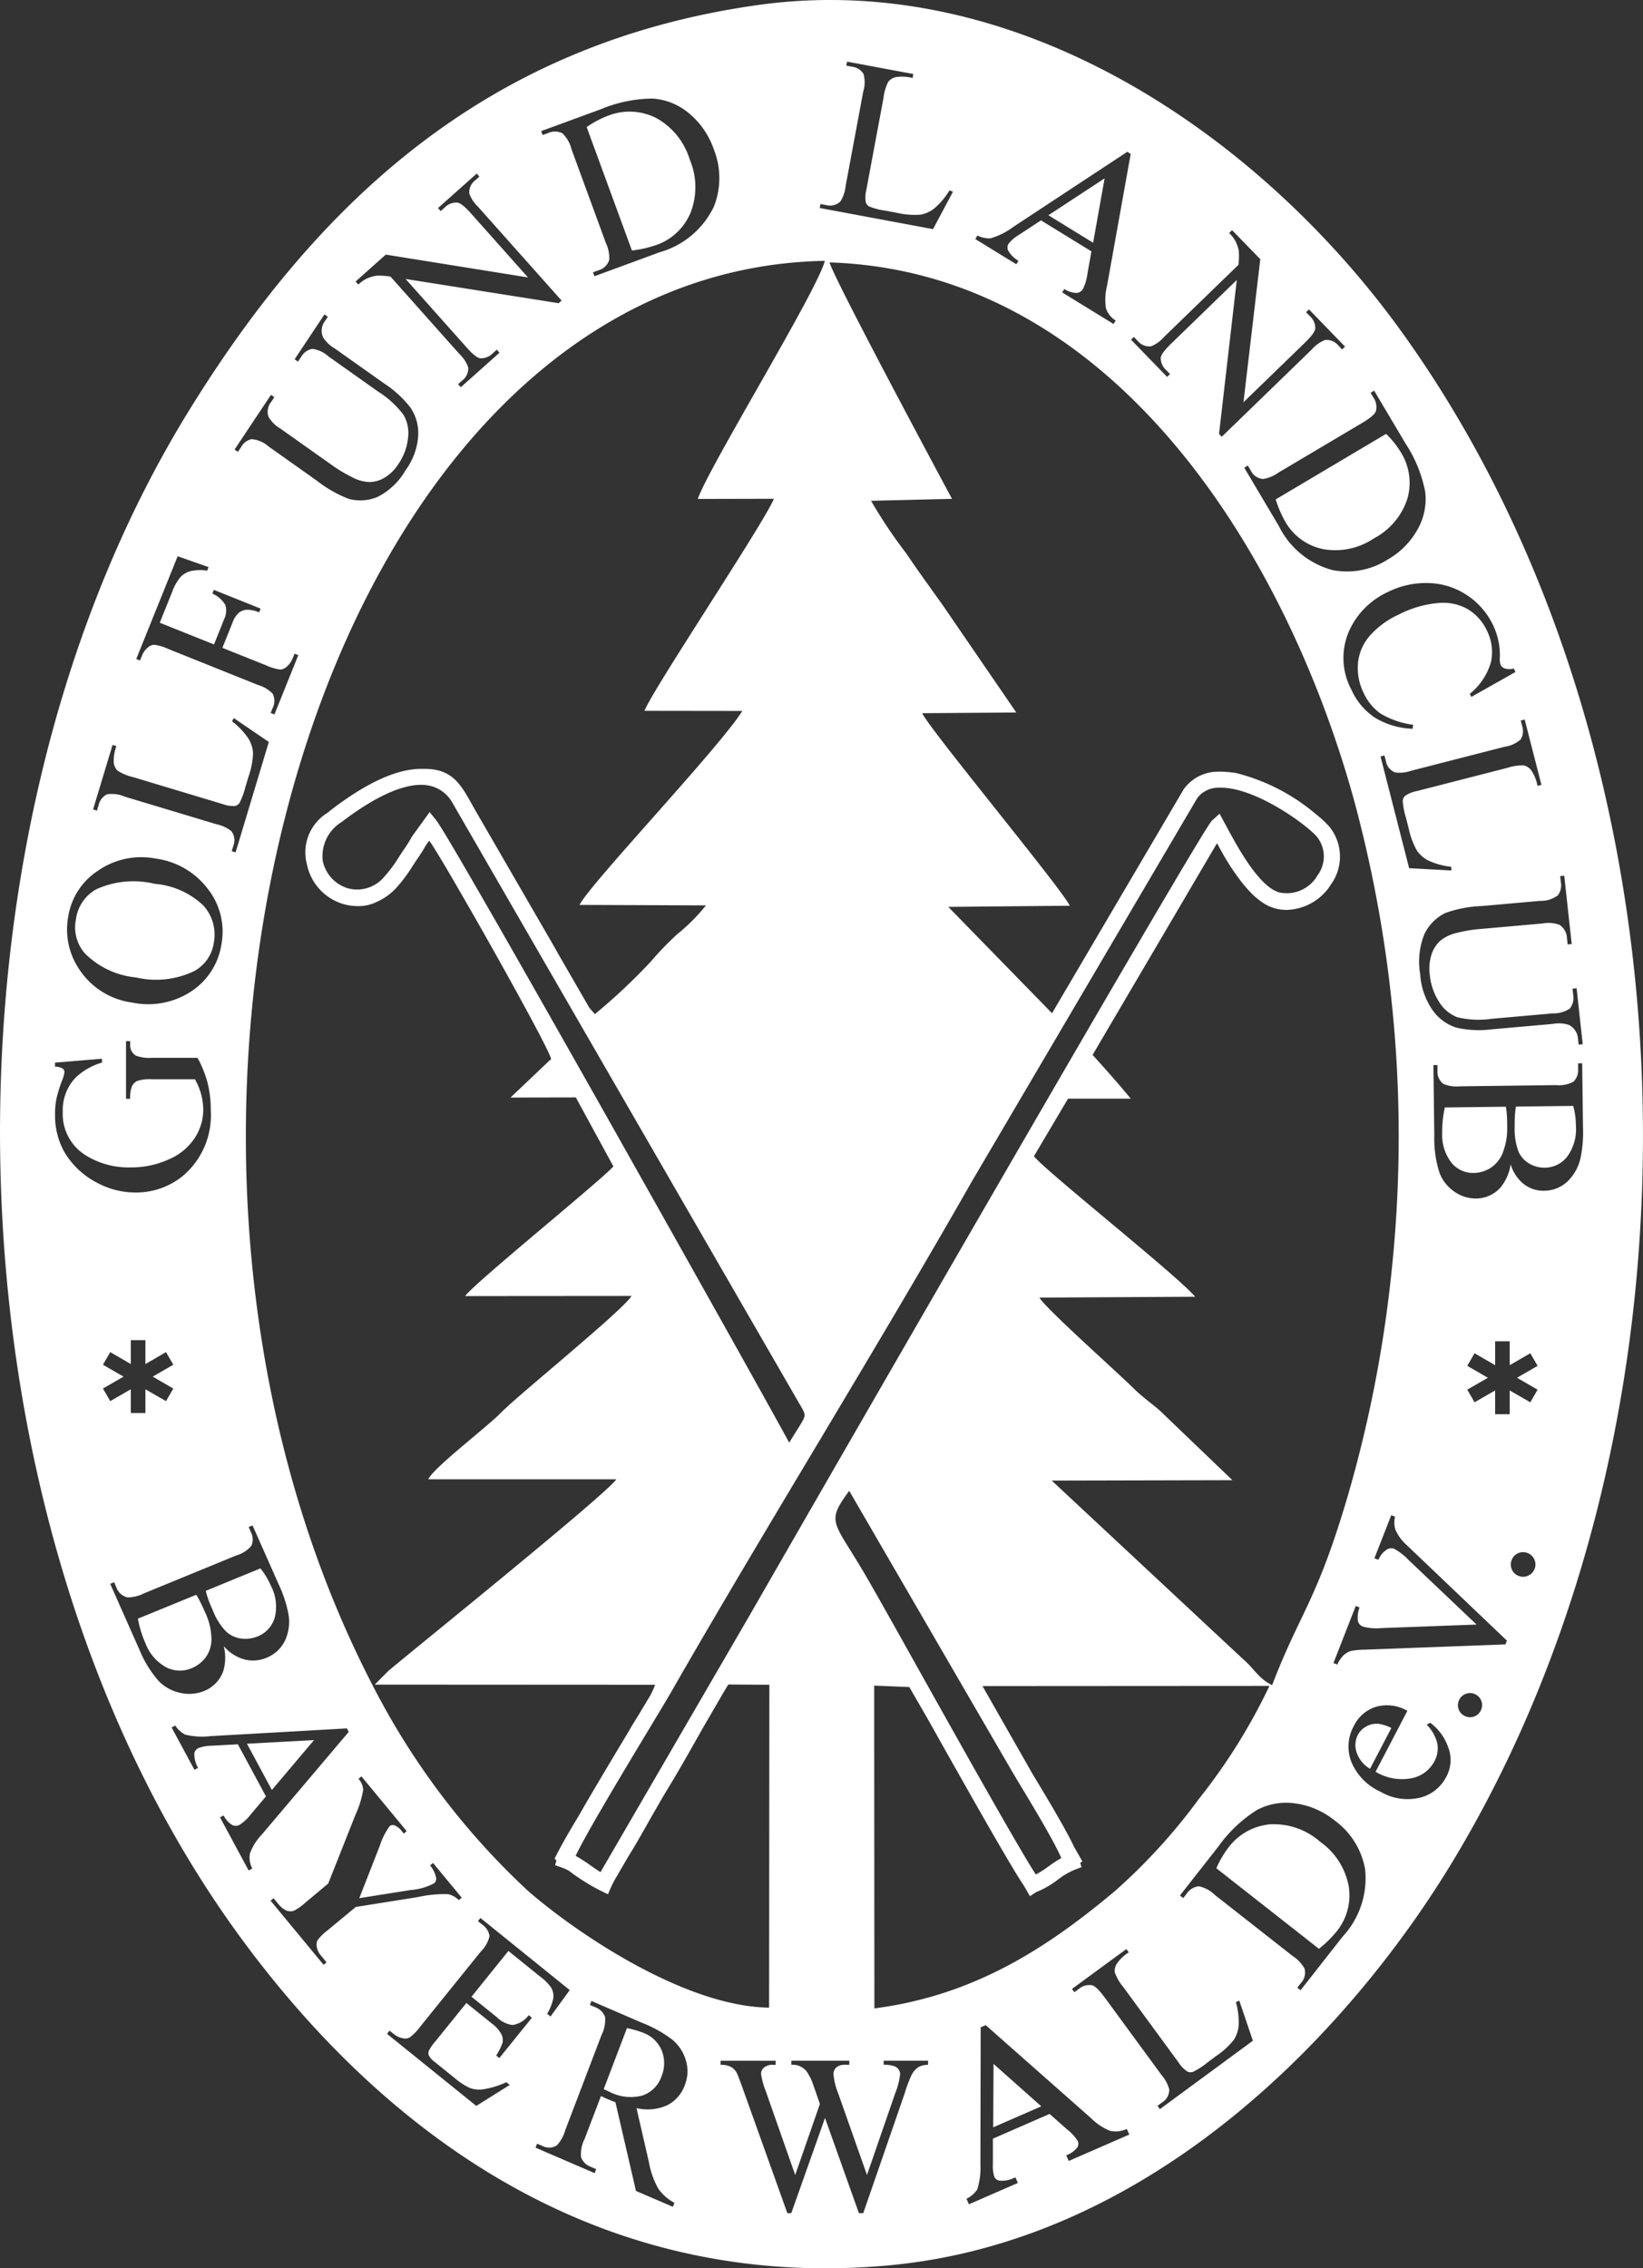<svg xmlns="http://www.w3.org/2000/svg" width="75.712" height="104.496" viewBox="0 0 75.712 104.496">
  <rect x="0" y="0" width="75.712" height="104.496" fill="#333333" stroke="none"/>
  <g id="Gruppe_28" data-name="Gruppe 28" transform="translate(-599 536)">
    <g id="Gruppe_27" data-name="Gruppe 27" transform="translate(599 -536)">
      <path id="Pfad_79" data-name="Pfad 79" d="M-3678.787-48.914a4.151,4.151,0,0,0-2.7.256,1.866,1.866,0,0,0-.929,1.4,1.809,1.809,0,0,0,.433,1.569,3.86,3.86,0,0,0,2.342,1.089,4.072,4.072,0,0,0,2.667-.288,1.773,1.773,0,0,0,.916-1.325,1.99,1.99,0,0,0-.483-1.7A3.673,3.673,0,0,0-3678.787-48.914Z" transform="translate(3685.913 89.63)" fill="#fff"/>
      <path id="Pfad_80" data-name="Pfad 80" d="M-3521.452-280.319a2.657,2.657,0,0,0,1.6-1.5,3.257,3.257,0,0,0-.045-2.456,3.254,3.254,0,0,0-1.556-1.908,2.713,2.713,0,0,0-2.23-.088,4.452,4.452,0,0,0-.959.514l2.085,5.686A5.334,5.334,0,0,0-3521.452-280.319Z" transform="translate(3551.677 291.612)" fill="#fff"/>
      <path id="Pfad_81" data-name="Pfad 81" d="M-3311.7-183.1a2.6,2.6,0,0,0,1.728,1.272,3.181,3.181,0,0,0,2.352-.482,3.176,3.176,0,0,0,1.554-1.835,2.65,2.65,0,0,0-.314-2.159,4.337,4.337,0,0,0-.665-.829l-5.089,3.02A5.22,5.22,0,0,0-3311.7-183.1Z" transform="translate(3370.92 207.12)" fill="#fff"/>
      <path id="Pfad_82" data-name="Pfad 82" d="M-3379.645-265.9l-2.591,1.7,2.062,1.267Z" transform="translate(3430.547 274.116)" fill="#fff"/>
      <path id="Pfad_83" data-name="Pfad 83" d="M-3238.349,20.152a3.957,3.957,0,0,0-.048.428c-.01.161-.013.337-.011.529a2.952,2.952,0,0,0,.174,1.108,1.187,1.187,0,0,0,.5.562,1.365,1.365,0,0,0,.72.188,1.313,1.313,0,0,0,1.02-.5,2.127,2.127,0,0,0,.407-1.437,3.432,3.432,0,0,0-.123-.909Z" transform="translate(3308.206 30.826)" fill="#fff"/>
      <path id="Pfad_84" data-name="Pfad 84" d="M-3257.832,20.383l-2.812.035a5.076,5.076,0,0,0-.121,1.16,2.082,2.082,0,0,0,.43,1.39,1.289,1.289,0,0,0,1.025.468,1.492,1.492,0,0,0,.766-.228,1.457,1.457,0,0,0,.573-.715,3.065,3.065,0,0,0,.2-1.217q0-.314-.017-.536A2.66,2.66,0,0,0-3257.832,20.383Z" transform="translate(3327.224 30.601)" fill="#fff"/>
      <g id="Gruppe_26" data-name="Gruppe 26" transform="translate(0 0)">
        <path id="Pfad_85" data-name="Pfad 85" d="M-3286.474,210.665a.989.989,0,0,0-.562.127.942.942,0,0,0-.382.385,1.03,1.03,0,0,0-.057.807,1.4,1.4,0,0,0,.619.755l.981-1.88A1.959,1.959,0,0,0-3286.474,210.665Z" transform="translate(3349.99 -131.254)" fill="#fff"/>
        <path id="Pfad_86" data-name="Pfad 86" d="M-3659.974,173.782a1.417,1.417,0,0,0,.267-.879,2.955,2.955,0,0,0-.292-1.2q-.128-.289-.229-.49a2.759,2.759,0,0,0-.18-.316l-2.687,1.1a4.944,4.944,0,0,0,.342,1.119,2.108,2.108,0,0,0,.963,1.122,1.389,1.389,0,0,0,1.17.042A1.54,1.54,0,0,0-3659.974,173.782Z" transform="translate(3669.45 -97.428)" fill="#fff"/>
        <path id="Pfad_87" data-name="Pfad 87" d="M-3517.575,304.762a4.245,4.245,0,0,0-.772-.222l-1.071,2.811c.059.026.11.048.154.069l.107.049a2.108,2.108,0,0,0,1.531.172,1.4,1.4,0,0,0,.868-.868,1.592,1.592,0,0,0,.02-1.19A1.482,1.482,0,0,0-3517.575,304.762Z" transform="translate(3547.237 -211.107)" fill="#fff"/>
        <path id="Pfad_88" data-name="Pfad 88" d="M-3399.256,318.486l2.215-.966-2.2-1.955Z" transform="translate(3445.025 -220.485)" fill="#fff"/>
        <path id="Pfad_89" data-name="Pfad 89" d="M-3641.805,164.693a2.94,2.94,0,0,0,.6.959,1.258,1.258,0,0,0,.7.332,1.475,1.475,0,0,0,.767-.1,1.329,1.329,0,0,0,.781-.854,2.057,2.057,0,0,0-.178-1.483,3.4,3.4,0,0,0-.478-.794l-2.518,1.034a3.722,3.722,0,0,0,.123.414Q-3641.923,164.428-3641.805,164.693Z" transform="translate(3651.614 -90.5)" fill="#fff"/>
        <path id="Pfad_90" data-name="Pfad 90" d="M-3325.639,242.439a3.226,3.226,0,0,0-2.309-.8,2.694,2.694,0,0,0-1.929,1.09,4.465,4.465,0,0,0-.541.934l4.728,3.71a5.263,5.263,0,0,0,.8-.784,2.633,2.633,0,0,0,.57-2.1A3.228,3.228,0,0,0-3325.639,242.439Z" transform="translate(3386.47 -157.595)" fill="#fff"/>
        <path id="Pfad_91" data-name="Pfad 91" d="M-3641.039-305.608c-6.44-8.948-17.615-16.77-29.708-15.058-12.2,1.726-20.079,8.771-26.211,18.73-12.33,20.026-11.533,51.37,2.485,70.394,5.507,7.474,15.136,16.3,29.7,15.009,12.332-1.088,21.48-10.965,26.141-18.718C-3626.32-255.724-3627.011-286.119-3641.039-305.608Zm7.329,25.34-.03-.274.188-.017.344,3.147-.188.017-.031-.279a.761.761,0,0,0-.34-.621,1.463,1.463,0,0,0-.779-.066l-3.01.267a6.355,6.355,0,0,0-.913.16,1.885,1.885,0,0,0-.779.354,1.483,1.483,0,0,0-.414.631,2.12,2.12,0,0,0-.085.959,2.763,2.763,0,0,0,.435,1.252,1.682,1.682,0,0,0,.84.7,4.224,4.224,0,0,0,1.583.068l2.8-.248a1.355,1.355,0,0,0,.793-.222.8.8,0,0,0,.156-.643l-.03-.275.188-.017.281,2.578-.188.017-.03-.274a.772.772,0,0,0-.413-.631,1.5,1.5,0,0,0-.746-.048l-2.8.248a4.767,4.767,0,0,1-1.636-.074,2.12,2.12,0,0,1-1.076-.767,3.243,3.243,0,0,1-.6-1.7,3.385,3.385,0,0,1,.194-1.845,2.087,2.087,0,0,1,.958-.969,5.514,5.514,0,0,1,1.682-.323l2.7-.239a1.282,1.282,0,0,0,.815-.259A.78.78,0,0,0-3633.71-280.268Zm-1.852-6.566a.746.746,0,0,0,.07-.624l-.064-.251.181-.046.771,3.009-.181.047a1.9,1.9,0,0,0-.288-.717.619.619,0,0,0-.334-.225,2.2,2.2,0,0,0-.77.113l-4.174,1.07a1.4,1.4,0,0,0-.539.222.361.361,0,0,0-.105.22,3.329,3.329,0,0,0,.147.777l.124.485a3.631,3.631,0,0,0,.387,1.044,1.445,1.445,0,0,0,.544.461,3.388,3.388,0,0,0,1.035.278l.007.17-1.949-.106-1.318-5.146.181-.046.064.25a.688.688,0,0,0,.429.532,1.631,1.631,0,0,0,.752-.083l4.287-1.1A1.419,1.419,0,0,0-3635.563-286.835Zm-32.616,32.812c2.45-4.1,4.984-8.336,7.326-12.452l10.392-17.668a1.222,1.222,0,0,1,1-.473c1.612-.061,4.016,1.68,4.519,2.269h0a1.455,1.455,0,0,1,.021,1.767,1.634,1.634,0,0,1-1.772.786c-.944-.273-1.938-2.128-2.472-3.124l-.271-.5-.354.321c-.532.482-21.108,36.268-21.311,36.625l-6.861,11.811c-.154-.089-.31-.2-.472-.313a6.119,6.119,0,0,0-.677-.434c.5-1.05,2.214-3.9,3.286-5.678.493-.818.919-1.525,1.145-1.918C-3672.58-246.662-3670.343-250.4-3668.179-254.022Zm-8.839-14.272c-2.979-5.282-8.045-14.229-8.512-14.814l-.307-.385-.8,1.107-.023.036a6.986,6.986,0,0,1-.376.6c-.071.1-.138.209-.206.311a6.352,6.352,0,0,1-.679.918,1.628,1.628,0,0,1-1.685.54,1.675,1.675,0,0,1-1.158-1.265,1.846,1.846,0,0,1,.866-1.785c1.686-1.288,3.081-1.869,4.034-1.681a1.6,1.6,0,0,1,1.1.833l15.907,27.542.069.119c.3.509.3.509.032.95l-.512.825C-3670.374-256.478-3674.619-264.04-3677.019-268.294Zm10.514,16.069,7.458,12.847c.117.2.29.489.49.821.57.946,1.476,2.45,1.828,3.252a5.789,5.789,0,0,0-.595.386,4.9,4.9,0,0,1-.579.372c-.758-1.152-3.561-6.157-5.469-9.565-1.1-1.972-2.059-3.675-2.441-4.324-.231-.393-.435-.72-.614-1.008C-3667.316-250.869-3667.4-251-3666.5-252.225Zm2.771,9.041.873,1.513c2.175,3.875,3.84,6.807,4.407,7.639l.279.483.283-.187a4.173,4.173,0,0,0,1-.573,3.5,3.5,0,0,1,.767-.454l.325-.124-.059-.2.1-.064-.381-.669c-.37-.778-1.048-1.921-1.775-3.127l-.138-.229-2.309-4.052,13.223-.008a26.745,26.745,0,0,1-3.247,5.2,26.7,26.7,0,0,1-3.911,4.283c-2.787,2.319-6.2,4.753-11.047,5.373l-.008-12.76,0-2.11Zm15.353-1.311-8.79-8.2,8.325-.019-3.331-3.194c-.413-.364-.8-.621-1.191-1.006-.83-.82-4.074-3.7-4.371-4.211l7.176-.039c-.784-.949-6.91-5.8-7.428-6.474l1.571-2.652,2.889,0c-.511-.624-1.127-1.321-1.757-2.016l5.732-9.751.128.23a10.927,10.927,0,0,0,1,1.551l.063.079.083.1.085.1c.029.034.059.066.089.1l.065.07a3.344,3.344,0,0,0,.657.549,1.952,1.952,0,0,0,1.037.293,2.486,2.486,0,0,0,2.05-1.181,2.19,2.19,0,0,0-.081-2.657h0a4.939,4.939,0,0,0-.629-.582,9.11,9.11,0,0,0-3.677-1.888c-.137-.021-.266-.035-.388-.044a3.1,3.1,0,0,0-.421-.016,1.948,1.948,0,0,0-1.583.792l-.011.015-5.88,10-.189.321-4.781-4.9,5.6-.052c-.4-.822-6.469-8.133-6.8-8.87l4.334-.032-3.377-4.928c-.573-.807-1.1-1.52-1.692-2.4a22.284,22.284,0,0,1-1.623-2.425l3.73-.09c-.531-.987-5.374-10.012-5.646-10.892,13.021.417,20.983,13.3,24.152,24.7a59.251,59.251,0,0,1,1.724,22.024,58.448,58.448,0,0,1-2.006,10.148c-1.44,4.874-2.182,5.3-3.473,8.672C-3647.682-243.61-3647.8-244-3648.381-244.495Zm10.367-48.976a3.417,3.417,0,0,1,1.188,1.386,3.219,3.219,0,0,1,.305,1.48.8.8,0,0,0,.031.322.336.336,0,0,0,.189.173.79.79,0,0,0,.423.005l.076.159-2.035,1.149-.068-.142a2.935,2.935,0,0,0,.973-1.458,2.18,2.18,0,0,0-.188-1.458,2.27,2.27,0,0,0-.845-.964,2.288,2.288,0,0,0-1.372-.306,4.92,4.92,0,0,0-1.838.53,4,4,0,0,0-1.327.966,2.236,2.236,0,0,0-.556,1.262,2.583,2.583,0,0,0,.262,1.391,2.379,2.379,0,0,0,.767.939,3.9,3.9,0,0,0,1.509.523l-.023.185a3.61,3.61,0,0,1-1.729-.507,3.052,3.052,0,0,1-1.089-1.291,3.094,3.094,0,0,1,0-2.928,3.617,3.617,0,0,1,1.7-1.586,3.933,3.933,0,0,1,1.9-.4A3.333,3.333,0,0,1-3638.014-293.471Zm-4.329-9.111-.134-.225.163-.1,1.446,2.436a6.184,6.184,0,0,1,.906,2.222,2.821,2.821,0,0,1-.347,1.728,3.642,3.642,0,0,1-1.389,1.4,3.483,3.483,0,0,1-2.538.48,3.882,3.882,0,0,1-2.476-2.04l-1.587-2.675.163-.1.134.225a.691.691,0,0,0,.562.394,1.6,1.6,0,0,0,.711-.291l3.867-2.294q.56-.332.628-.54A.754.754,0,0,0-3642.342-302.582Zm-11.045-2.8.166.171a.7.7,0,0,0,.622.263,1.532,1.532,0,0,0,.607-.434l3.425-3.32a3.109,3.109,0,0,0,.015-.646,1.667,1.667,0,0,0-.166-.469,1.6,1.6,0,0,0-.277-.352l.135-.13,1.3,1.336-.775,6.592,2.841-2.754q.453-.439.468-.651a.751.751,0,0,0-.259-.573l-.166-.171.134-.13,1.662,1.714-.134.13-.169-.174a.7.7,0,0,0-.618-.26,1.532,1.532,0,0,0-.608.434l-4.151,4.024-.126-.13.818-7.092-3.033,2.94q-.454.44-.472.647a.759.759,0,0,0,.26.573l.169.174-.135.13-1.662-1.714Zm-7.21-4.673a1.245,1.245,0,0,0,.6.133,3.267,3.267,0,0,0,1.051-.525l5.259-3.463.155.1-1.094,6.094a2.507,2.507,0,0,0-.04,1.035,1.068,1.068,0,0,0,.444.546l-.1.158-2.368-1.455.1-.158a1.087,1.087,0,0,0,.561.183.369.369,0,0,0,.284-.161,2.057,2.057,0,0,0,.215-.7l.188-1.055-2.323-1.428-1.01.663a1.744,1.744,0,0,0-.483.411.335.335,0,0,0-.023.313,1.321,1.321,0,0,0,.478.477l-.1.158-1.889-1.161Zm-7.231-1.449.254.047a.689.689,0,0,0,.664-.164,1.638,1.638,0,0,0,.242-.717l.812-4.35a1.413,1.413,0,0,0,.008-.817.741.741,0,0,0-.536-.327l-.253-.047.035-.184,3.053.57-.034.184a1.887,1.887,0,0,0-.772-.041.617.617,0,0,0-.345.208,2.205,2.205,0,0,0-.222.746l-.791,4.236a1.408,1.408,0,0,0-.026.582.361.361,0,0,0,.156.188,3.276,3.276,0,0,0,.766.195l.492.092a3.624,3.624,0,0,0,1.11.089,1.438,1.438,0,0,0,.647-.3,3.381,3.381,0,0,0,.688-.821l.157.066-.918,1.722-5.221-.974Zm.2,2.621c-.327,1.339-5.361,9.522-5.853,10.965l3.508-.008c-.463,1.131-5.595,8.8-5.965,9.769l4.51.006c-1.072,1.711-7.053,8-7.5,8.935l5.824.023a8.763,8.763,0,0,1-1.325,1.328,14.339,14.339,0,0,0-1.22,1.263,27.045,27.045,0,0,1-2.569,2.413,3.53,3.53,0,0,1-.268-.3l-1.42-2.459c-.063-.118-.127-.232-.19-.34l-3.26-5.633-.416-.72c-.589-1.046-.956-1.872-2.366-1.84-1.125-.036-2.539.589-4.211,1.866-.063.048-.123.1-.181.148a2.139,2.139,0,0,0-.961,2.389,2.406,2.406,0,0,0,1.676,1.823,2.264,2.264,0,0,0,.565.091,1.885,1.885,0,0,0,.94-.175,2.746,2.746,0,0,0,.935-.66,7.05,7.05,0,0,0,.761-1.022c.065-.1.131-.2.2-.3.152-.225.245-.362.4-.637l.083-.115c.025-.034.048-.066.074-.1.119.15.469.722.94,1.523.328.563.717,1.236,1.164,2.014,1.56,2.735,3.415,6.106,3.514,6.517l-1.872,1.778,3.01-.006,1.731,3.177c-.476.571-6.453,5.41-6.831,5.975l7.666-.006c-.355.629-5.2,4.547-6,5.363-.681.7-3.136,2.557-3.366,3.084h8.666c-.425.66-9.3,7.811-10.5,8.823l-.633.635,12.921.007a3.976,3.976,0,0,1-.219.485c-.171.287-.376.628-.6,1-.113.179-.224.358-.328.538l-.079.138c-.885,1.471-1.687,2.812-2.279,3.851-.409.674-.806,1.351-1.126,1.995.023.027.052.058.084.09l-.064.213.336.119a2.063,2.063,0,0,1,.3.139,9.394,9.394,0,0,0,1.805,1.083,6.187,6.187,0,0,1,.281-.616l.632-1.087c.155-.253.311-.505.455-.756.328-.57.658-1.161.994-1.738l.055-.1c.114-.194.228-.387.344-.576.566-.928,1.111-1.906,1.657-2.869l.926-1.593c.066-.11.132-.22.2-.328l1.891.012-.013,14.874c-3.97-.05-9.049-3.574-11.115-5.383a34.08,34.08,0,0,1-7.074-9.309C-3701.992-269.132-3690.928-308.457-3667.629-308.886Zm-10.344-6.979a6.329,6.329,0,0,1,2.405-.5,2.891,2.891,0,0,1,1.674.673,3.729,3.729,0,0,1,1.148,1.66,3.566,3.566,0,0,1,.007,2.643,3.973,3.973,0,0,1-2.516,2.109l-2.989,1.1-.067-.182.251-.092a.708.708,0,0,0,.5-.492,1.648,1.648,0,0,0-.159-.77l-1.584-4.32a1.468,1.468,0,0,0-.425-.733.772.772,0,0,0-.652-.008l-.251.092-.067-.182Zm-9.886,6.688,6.553,1.052-2.631-2.954q-.42-.472-.631-.495a.749.749,0,0,0-.583.235l-.177.158-.124-.14,1.782-1.588.124.14-.181.161a.7.7,0,0,0-.286.607,1.544,1.544,0,0,0,.409.625l3.846,4.317-.136.121-7.051-1.116,2.81,3.154q.42.472.627.5a.76.76,0,0,0,.583-.235l.181-.161.124.14-1.782,1.588-.125-.14.177-.158a.7.7,0,0,0,.289-.61,1.533,1.533,0,0,0-.408-.625l-3.173-3.562a3.139,3.139,0,0,0-.645-.042,1.688,1.688,0,0,0-.476.146,1.624,1.624,0,0,0-.362.262l-.125-.14Zm-5.291,6.461.154.109-.149.224a.719.719,0,0,0-.122.673,1.52,1.52,0,0,0,.554.551l2.465,1.745a6.5,6.5,0,0,0,.8.472,1.9,1.9,0,0,0,.813.244,1.411,1.411,0,0,0,.706-.194,1.936,1.936,0,0,0,.656-.646,2.572,2.572,0,0,0,.439-1.2,1.663,1.663,0,0,0-.208-1.056,4.4,4.4,0,0,0-1.169-1.071l-2.289-1.621a1.394,1.394,0,0,0-.743-.349.743.743,0,0,0-.516.369l-.146.219-.154-.109,1.374-2.066.154.109-.146.219a.737.737,0,0,0-.072.727,1.568,1.568,0,0,0,.541.516l2.294,1.624a4.977,4.977,0,0,1,1.2,1.109,2.118,2.118,0,0,1,.35,1.254,3.016,3.016,0,0,1-.587,1.626,3.106,3.106,0,0,1-1.286,1.223,2.048,2.048,0,0,1-1.33.091,5.76,5.76,0,0,1-1.485-.849l-2.21-1.565a1.321,1.321,0,0,0-.783-.336.719.719,0,0,0-.482.365l-.146.22-.154-.109Zm-4.3,7.435,1.424.5-.066.164a2.065,2.065,0,0,0-.769.022,1.008,1.008,0,0,0-.463.277,2.312,2.312,0,0,0-.388.7l-.563,1.4,2.5,1,.465-1.16a.89.89,0,0,0,.058-.655,1.253,1.253,0,0,0-.6-.526l.069-.174,2.155.865-.07.174a1.357,1.357,0,0,0-.583-.122.657.657,0,0,0-.362.149,1.129,1.129,0,0,0-.28.446l-.465,1.16,2,.8a2.28,2.28,0,0,0,.663.2.455.455,0,0,0,.281-.116.958.958,0,0,0,.286-.386l.093-.23.174.069-1.1,2.732-.173-.07.09-.225a.731.731,0,0,0,0-.665,1.542,1.542,0,0,0-.678-.4l-4.112-1.65a2.277,2.277,0,0,0-.663-.2.457.457,0,0,0-.28.111.938.938,0,0,0-.286.387l-.091.225-.174-.07Zm-3,8.692.179.054a1.9,1.9,0,0,0-.124.763.617.617,0,0,0,.17.365,2.212,2.212,0,0,0,.718.3l4.127,1.242a1.406,1.406,0,0,0,.576.089.362.362,0,0,0,.2-.134,3.288,3.288,0,0,0,.276-.741l.144-.48a3.633,3.633,0,0,0,.208-1.095,1.45,1.45,0,0,0-.227-.676,3.378,3.378,0,0,0-.742-.773l.082-.15,1.614,1.1-1.531,5.086-.179-.054.074-.247a.689.689,0,0,0-.092-.677,1.638,1.638,0,0,0-.687-.318l-4.238-1.275a1.415,1.415,0,0,0-.811-.1.743.743,0,0,0-.382.5l-.074.247-.179-.054Zm-2.043,7.908a3.109,3.109,0,0,1,1.378-2.118,3.5,3.5,0,0,1,2.657-.553,3.6,3.6,0,0,1,2.4,1.4,3.181,3.181,0,0,1,.629,2.524,3.163,3.163,0,0,1-1.381,2.184,3.61,3.61,0,0,1-2.727.526,3.467,3.467,0,0,1-2.448-1.532A3.281,3.281,0,0,1-3702.49-278.681Zm-.165,10.872a3.468,3.468,0,0,1-.442-1.78,3.509,3.509,0,0,1,.06-.681,6.176,6.176,0,0,1,.267-.868,1.4,1.4,0,0,0,.106-.38.2.2,0,0,0-.089-.164.673.673,0,0,0-.346-.083v-.187l2.165-.18v.177a2.966,2.966,0,0,0-1.218.695,2.169,2.169,0,0,0-.59,1.574,2.236,2.236,0,0,0,1.039,1.991,3.726,3.726,0,0,0,2.085.569,4.164,4.164,0,0,0,1.79-.382,2.662,2.662,0,0,0,1.185-1,2.384,2.384,0,0,0,.375-1.262,2.793,2.793,0,0,0-.1-.734,2.921,2.921,0,0,0-.284-.683l-1.983,0a1.839,1.839,0,0,0-.675.079.528.528,0,0,0-.242.243,1.4,1.4,0,0,0-.083.579h-.192l0-2.656h.192v.127a.564.564,0,0,0,.264.541,1.77,1.77,0,0,0,.739.1l2.1,0a5.134,5.134,0,0,1,.462,1.147,5.02,5.02,0,0,1,.148,1.26,3.656,3.656,0,0,1-1.271,3.021,3.4,3.4,0,0,1-2.2.776,3.686,3.686,0,0,1-1.736-.433A3.716,3.716,0,0,1-3702.655-267.81Zm1.765,9.774.336-.581.948.549v-1.1h.673v1.1l.95-.549.335.581-.948.548.948.548-.335.581-.95-.546v1.095h-.673v-1.095l-.948.546-.336-.581.95-.548Zm1.655,13.072-1.32-2.978.179-.074.105.237a.711.711,0,0,0,.512.461,1.691,1.691,0,0,0,.768-.189l4.234-1.739a1.445,1.445,0,0,0,.709-.451.719.719,0,0,0-.026-.627l-.1-.237.178-.073,1.209,2.726a5.716,5.716,0,0,1,.427,1.271,2.065,2.065,0,0,1-.144,1.318,1.619,1.619,0,0,1-.855.785,1.587,1.587,0,0,1-1.01.074,1.918,1.918,0,0,1-.955-.614,2.124,2.124,0,0,1-.029,1.172,1.536,1.536,0,0,1-.887.9,1.824,1.824,0,0,1-1.067.086,1.942,1.942,0,0,1-1.014-.549A5.1,5.1,0,0,1-3699.234-244.964Zm5.226,10.14-.169.084-1.319-2.447.169-.084a1.074,1.074,0,0,0,.394.439.367.367,0,0,0,.327,0,2.027,2.027,0,0,0,.538-.5l.691-.818-1.294-2.4-1.207.066a1.769,1.769,0,0,0-.625.113.335.335,0,0,0-.177.258,1.323,1.323,0,0,0,.175.652l-.169.084-1.052-1.952.169-.084a1.242,1.242,0,0,0,.45.414,3.257,3.257,0,0,0,1.172.073l6.287-.357.086.16-4,4.724a2.5,2.5,0,0,0-.553.875A1.068,1.068,0,0,0-3694.008-234.824Zm3.485,2.832a2.607,2.607,0,0,0-.478.465.488.488,0,0,0-.03.321.746.746,0,0,0,.2.4l.244.3-.135.113-2.442-2.953.136-.113.231.278a1.035,1.035,0,0,0,.382.3.549.549,0,0,0,.323,0,2.46,2.46,0,0,0,.526-.371l1.058-.884,1.243-3.137a4.656,4.656,0,0,0,.369-1.182.84.84,0,0,0-.217-.505l.135-.113,2.086,2.523-.135.113-.092-.111a.77.77,0,0,0-.327-.265.247.247,0,0,0-.223.024,3.154,3.154,0,0,0-.46.909l-.947,2.418,2.367-.375a2.718,2.718,0,0,0,1.077-.308.274.274,0,0,0,.1-.241,1.307,1.307,0,0,0-.282-.585l.135-.113,1.323,1.6-.135.113a1.021,1.021,0,0,0-.482-.273,5.4,5.4,0,0,0-1.4.131l-2.865.456Zm7.986,4.784a1.527,1.527,0,0,0-.432-.479l-1.173-.947-1.42,1.759a2.076,2.076,0,0,0-.316.457.316.316,0,0,0,.011.211.863.863,0,0,0,.263.287l.906.731a3.15,3.15,0,0,0,.708.468,1.258,1.258,0,0,0,.594.069,3.887,3.887,0,0,0,1.094-.332l.158.127-1.541.966-4.113-3.321.118-.146.189.152a.954.954,0,0,0,.431.2.423.423,0,0,0,.323-.051,2.363,2.363,0,0,0,.462-.479l2.8-3.468a1.475,1.475,0,0,0,.4-.708.784.784,0,0,0-.345-.539l-.189-.153.117-.145,4.113,3.321-.885,1.217-.154-.124a2.357,2.357,0,0,0,.284-.726.8.8,0,0,0-.1-.48,2.27,2.27,0,0,0-.507-.507l-1.464-1.183-1.7,2.11,1.173.947a1.227,1.227,0,0,0,.721.355,1.138,1.138,0,0,0,.743-.453l.146.118-1.5,1.857-.146-.117a2.629,2.629,0,0,0,.293-.589A.631.631,0,0,0-3682.537-227.209Zm8.46,2.362a1.668,1.668,0,0,1-.794.917,2.2,2.2,0,0,1-1.431.138l.574,2.5a3.881,3.881,0,0,0,.435,1.221,2.141,2.141,0,0,0,.738.642l-.071.185-1.7-.731-.947-4.087q-.243-.093-.393-.158c-.041-.018-.084-.037-.13-.059s-.094-.045-.143-.07l-.749,1.964a1.575,1.575,0,0,0-.171.849.743.743,0,0,0,.451.45l.248.107-.07.184-2.724-1.174.07-.184.239.1a.655.655,0,0,0,.683-.031,1.718,1.718,0,0,0,.377-.69l1.664-4.366a1.577,1.577,0,0,0,.171-.849.766.766,0,0,0-.46-.454l-.239-.1.07-.185,2.316,1a5.835,5.835,0,0,1,1.433.8,1.969,1.969,0,0,1,.6.93A1.718,1.718,0,0,1-3674.078-224.847Zm11.209-.937a.867.867,0,0,0-.435.1.944.944,0,0,0-.319.359,5.868,5.868,0,0,0-.319.844l-1.912,5.529h-.2l-1.563-4.386-1.553,4.386h-.182l-2.039-5.7q-.228-.637-.289-.754a.663.663,0,0,0-.276-.286,1,1,0,0,0-.473-.094v-.187h2.539v.187h-.121a.612.612,0,0,0-.41.121.373.373,0,0,0-.142.293,3.5,3.5,0,0,0,.222.814l1.351,3.849,1.138-3.273-.2-.577-.162-.46a2.5,2.5,0,0,0-.238-.445.608.608,0,0,0-.162-.162.905.905,0,0,0-.253-.132,1.1,1.1,0,0,0-.3-.03v-.187h2.671v.187h-.182a.6.6,0,0,0-.415.121.425.425,0,0,0-.132.329,3.242,3.242,0,0,0,.228.9l1.315,3.728,1.305-3.779a3.181,3.181,0,0,0,.222-.87.366.366,0,0,0-.073-.218.39.39,0,0,0-.185-.141,1.475,1.475,0,0,0-.5-.071v-.187h2.049Zm6.485,4.427-.117-.256.041-.02a1.144,1.144,0,0,0,.472-.347.321.321,0,0,0,.021-.289,2.114,2.114,0,0,0-.5-.547l-.8-.707-2.613,1.14,0,1.168a1.652,1.652,0,0,0,.07.6.321.321,0,0,0,.243.165,1.273,1.273,0,0,0,.683-.135l.04-.015.117.255-2.255.984-.115-.25.034-.022a1.277,1.277,0,0,0,.46-.406,3.258,3.258,0,0,0,.148-1.144l.012-6.33.232-.1,4.839,4.272a2.685,2.685,0,0,0,.9.6,1.224,1.224,0,0,0,.723-.073l.04-.014.117.254Zm4.2-2.388-.111-.151.208-.153a.689.689,0,0,0,.334-.6,1.632,1.632,0,0,0-.357-.667l-2.616-3.57q-.38-.518-.59-.565a.744.744,0,0,0-.6.167l-.208.153-.111-.151,2.505-1.836.111.151a1.894,1.894,0,0,0-.558.535.615.615,0,0,0-.084.394,2.2,2.2,0,0,0,.392.672l2.548,3.476a1.4,1.4,0,0,0,.406.417.361.361,0,0,0,.244.016,3.285,3.285,0,0,0,.666-.426l.4-.3a3.659,3.659,0,0,0,.825-.749,1.442,1.442,0,0,0,.225-.677,3.37,3.37,0,0,0-.127-1.064l.156-.07.627,1.848Zm8.432-7.961-1.95,2.485-.151-.119.164-.209a.7.7,0,0,0,.167-.677,1.646,1.646,0,0,0-.536-.566l-3.592-2.818a1.458,1.458,0,0,0-.742-.4.765.765,0,0,0-.553.334l-.164.209-.152-.119,1.777-2.263a6.278,6.278,0,0,1,1.771-1.675,2.867,2.867,0,0,1,1.763-.305,3.694,3.694,0,0,1,1.836.8,3.532,3.532,0,0,1,1.385,2.227A3.942,3.942,0,0,1-3643.748-231.706Zm4.757-7.337a1.845,1.845,0,0,1-1.223.955,2.459,2.459,0,0,1-1.8-.278,2.612,2.612,0,0,1-1.347-1.383,1.966,1.966,0,0,1,.117-1.646,1.692,1.692,0,0,1,1.035-.887,1.86,1.86,0,0,1,1.433.189l-1.465,2.807a2.353,2.353,0,0,0,1.648.3,1.509,1.509,0,0,0,1.058-.774,1.279,1.279,0,0,0,.143-.809,1.832,1.832,0,0,0-.494-.886l.161-.091a2.386,2.386,0,0,1,.825,1.118A1.63,1.63,0,0,1-3638.991-239.042Zm1.594-3.055a.536.536,0,0,1-.325.273.534.534,0,0,1-.423-.037.533.533,0,0,1-.276-.327.541.541,0,0,1,.04-.422.533.533,0,0,1,.328-.275.538.538,0,0,1,.422.04.534.534,0,0,1,.273.326A.535.535,0,0,1-3637.4-242.1Zm1.138-3.055-6.489.243a3.292,3.292,0,0,0-.624.058.893.893,0,0,0-.345.2,1.456,1.456,0,0,0-.289.426l-.176-.069,1.027-2.629.176.068a1.28,1.28,0,0,0-.074.638.372.372,0,0,0,.228.243,2.3,2.3,0,0,0,.825.071l4.413-.163-3.132-2.974a2.688,2.688,0,0,0-.677-.522.386.386,0,0,0-.317.035.971.971,0,0,0-.36.4l-.045.075-.176-.069.775-1.983.176.069a1.113,1.113,0,0,0,.016.6,2.11,2.11,0,0,0,.538.724l4.6,4.385Zm1.343-3.478a.546.546,0,0,1-.3.313.546.546,0,0,1-.433.009.545.545,0,0,1-.314-.3.547.547,0,0,1-.006-.432.543.543,0,0,1,.3-.315.551.551,0,0,1,.432-.006.547.547,0,0,1,.313.3A.547.547,0,0,1-3634.916-248.631Zm.141-8.257-.335.581-.95-.546v1.095h-.672v-1.095l-.948.546-.336-.581.951-.549-.951-.548.336-.581.948.549v-1.1h.672v1.1l.95-.549.335.581-.948.548Zm1.361-9.577a1.585,1.585,0,0,1-1.06.413,1.473,1.473,0,0,1-.927-.3,1.839,1.839,0,0,1-.616-.918,2.2,2.2,0,0,1-.472,1.074,1.509,1.509,0,0,1-1.132.5,1.7,1.7,0,0,1-.983-.311,1.846,1.846,0,0,1-.694-.879,5.156,5.156,0,0,1-.237-1.719l-.041-3.237.187,0,0,.258a.694.694,0,0,0,.281.614,1.587,1.587,0,0,0,.755.107l4.43-.056a1.392,1.392,0,0,0,.8-.157.745.745,0,0,0,.215-.59l0-.258.187,0,.038,2.964a5.864,5.864,0,0,1-.1,1.332A2.139,2.139,0,0,1-3633.414-266.465Z" transform="translate(3705.635 320.903)" fill="#fff"/>
        <path id="Pfad_92" data-name="Pfad 92" d="M-3626.37,215.706l-3.091.168,1.148,2.131Z" transform="translate(3640.841 -135.544)" fill="#fff"/>
      </g>
      <rect id="Rechteck_10" data-name="Rechteck 10" width="75.712" height="104.496" transform="translate(0 0)" fill="none"/>
    </g>
  </g>
</svg>
